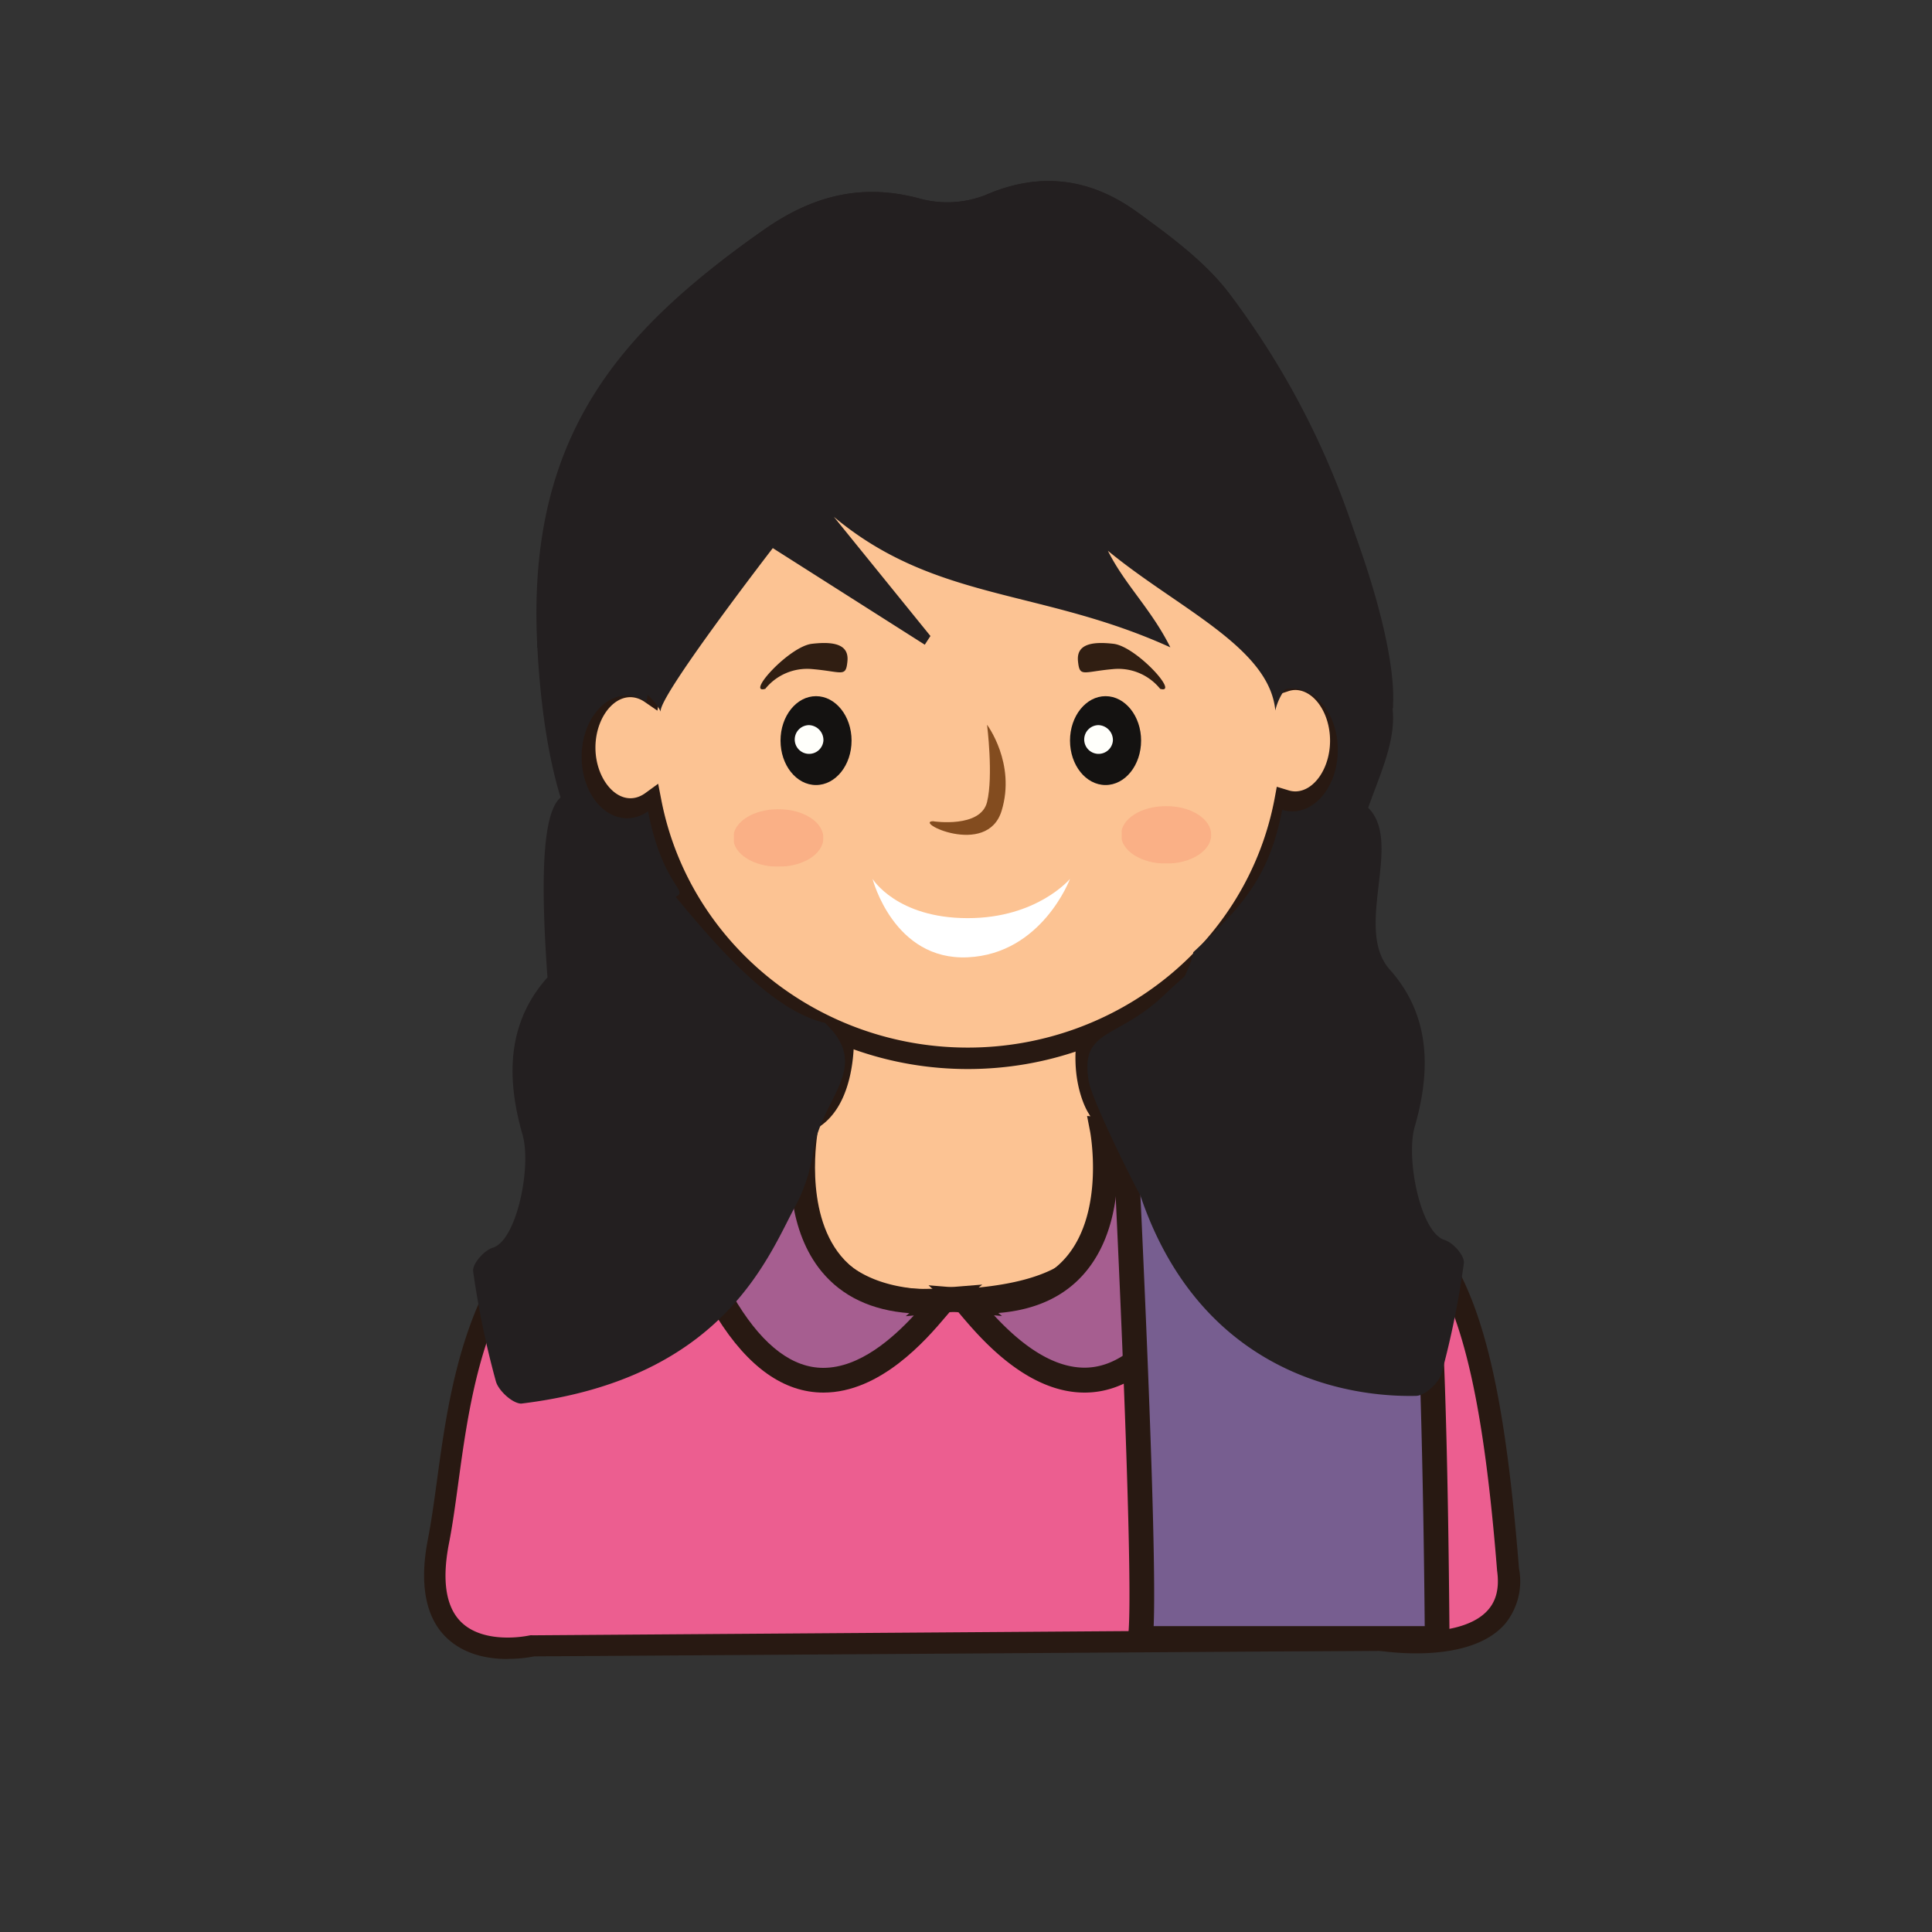 <svg id="therapist" xmlns="http://www.w3.org/2000/svg" xmlns:xlink="http://www.w3.org/1999/xlink" viewBox="0 0 300 300"><rect x="0" y="0" width="300" height="300" fill="#333333" stroke="none"/><defs><style>.cls-1{fill:none;}.cls-2{fill:#fcc393;}.cls-3{fill:#281912;}.cls-4{fill:#141211;}.cls-5{fill:#fffffb;}.cls-6{fill:#834c1f;}.cls-7{clip-path:url(#clip-path);}.cls-8{opacity:0.7;}.cls-9{fill:#f9a880;}.cls-10{clip-path:url(#clip-path-4);}.cls-11{clip-path:url(#clip-path-5);}.cls-12{fill:#fff;}.cls-13{fill:#301e12;}.cls-14{fill:#ec5e90;}.cls-15{fill:#231f20;fill-rule:evenodd;}.cls-16{fill:#a65e90;}.cls-17{fill:#775e90;}</style><clipPath id="clip-path"><rect class="cls-1" x="113.93" y="125.65" width="13.93" height="8.93"/></clipPath><clipPath id="clip-path-4"><rect class="cls-1" x="174.15" y="125.17" width="13.93" height="8.93"/></clipPath><clipPath id="clip-path-5"><rect class="cls-1" x="174.15" y="125.17" width="13.93" height="8.93"/></clipPath></defs><title>therapist</title><path class="cls-2" d="M130.89,159.75s.85,10.65-4.92,14-9.16,44.76-9.16,44.76l69.41,12.58-7.57-45.41-8.32-13.93s-2.74-4.48-1.2-12-38.29-6.09-38.24,0"/><path class="cls-3" d="M188.26,233.2,115,219.92l.13-1.51c.81-9.91,3.94-42.51,10-46.06,4-2.34,4.31-9.8,4.1-12.48v-.11a3.41,3.41,0,0,1,1.07-2.45c3.43-3.45,15.35-4.37,21.85-4.37,5.43,0,15,.52,17.81,4a3.66,3.66,0,0,1,.8,3.14c-1.38,6.75.9,10.69,1,10.85l8.48,14.21,0,.31M118.6,217.18l65.59,11.89-7.13-42.76-8.16-13.66c-.11-.19-3.06-5.12-1.4-13.24,0-.09,0-.17-.12-.36-1.09-1.33-6.32-2.77-15.23-2.77-11.71,0-18.9,2.25-19.58,3.5.09,1.48.49,11.78-5.75,15.44-3,1.78-6.56,22.86-8.22,42"/><path class="cls-2" d="M201.11,105.43a5.23,5.23,0,0,0-1.67.29c-4.59-22.43-24.85-39.34-49.16-39.34-25,0-45.58,17.82-49.43,41.13a5.58,5.58,0,0,0-3-.94c-3.91,0-7.08,4.27-7.08,9.54s3.17,9.54,7.08,9.54a5.61,5.61,0,0,0,3.23-1.1c4.41,22.66,24.76,39.8,49.23,39.8s45-17.29,49.28-40.1a5.08,5.08,0,0,0,1.55.25c3.91,0,7.09-4.27,7.09-9.54s-3.18-9.53-7.09-9.53"/><path class="cls-3" d="M150.28,166c-24.09,0-44.94-16.28-50.4-39a6.61,6.61,0,0,1-2.06.32c-4.82,0-8.75-5-8.75-11.2S93,104.9,97.82,104.9a6.75,6.75,0,0,1,1.78.24c4.91-23.55,25.89-40.43,50.68-40.43,24.05,0,45,16.33,50.44,39.06,5-.32,9.14,4.85,9.14,11.19s-4.08,11.39-9,11.2C195.72,149.35,174.71,166,150.28,166m-48.08-44.3.49,2.52c4.33,22.28,24.35,38.45,47.59,38.45S193.7,146.39,197.92,124l.34-1.83,1.78.54a3.63,3.63,0,0,0,1.07.18c2.94,0,5.42-3.61,5.42-7.88s-2.48-7.87-5.42-7.87a3.51,3.51,0,0,0-1.15.22l-1.78.58-.37-1.83c-4.51-22-24.5-38-47.53-38-23.88,0-44,16.72-47.79,39.75l-.41,2.49L100,108.92c-3.67-2.35-7.55,1.9-7.54,7.19s4,9.66,7.69,7.08Z"/><path class="cls-4" d="M132.23,115c0,3.81-2.47,6.9-5.52,6.9s-5.51-3.09-5.51-6.9,2.47-6.9,5.51-6.9,5.52,3.09,5.52,6.9"/><path class="cls-5" d="M127.86,115a2.23,2.23,0,1,1-2.23-2.4,2.32,2.32,0,0,1,2.23,2.4"/><path class="cls-4" d="M177.19,115c0,3.81-2.47,6.9-5.52,6.9s-5.52-3.09-5.52-6.9,2.48-6.9,5.52-6.9,5.52,3.09,5.52,6.9"/><path class="cls-5" d="M172.81,115a2.23,2.23,0,1,1-2.22-2.4,2.32,2.32,0,0,1,2.22,2.4"/><path class="cls-6" d="M145,127.54s7.27,1.08,8.27-3,0-12,0-12,4.51,6,2.26,13.36-14,1.56-10.53,1.62"/><g class="cls-7"><g class="cls-8"><g class="cls-7"><g class="cls-7"><path class="cls-9" d="M127.86,130.11c0,2.47-3.12,4.47-7,4.47s-7-2-7-4.47,3.12-4.46,7-4.46,7,2,7,4.46"/></g></g></g></g><g class="cls-10"><g class="cls-8"><g class="cls-11"><g class="cls-10"><path class="cls-9" d="M188.08,129.63c0,2.47-3.11,4.47-7,4.47s-7-2-7-4.47,3.12-4.46,7-4.46,7,2,7,4.46"/></g></g></g></g><path class="cls-12" d="M135.49,136.47s3.26,12.72,14.79,12.18,15.87-12.18,15.87-12.18-5.09,6.1-15.87,6.1c-11.07,0-14.79-6.1-14.79-6.1"/><path class="cls-13" d="M118.8,107a8.36,8.36,0,0,1,7.27-3.11c4.77.41,5.27,1.35,5.52-1.22s-2-3.11-5.52-2.7-10.27,7.85-7.27,7"/><path class="cls-13" d="M180.18,107a8.36,8.36,0,0,0-7.27-3.11c-4.76.41-5.26,1.35-5.52-1.22s2-3.11,5.52-2.7,10.28,7.85,7.27,7"/><path class="cls-14" d="M124.83,176.06s-6.19,26.74,22,25.85c31.72-1,24.07-16.91,24.88-27.87,0,0-2.91-.55,23.48,5.54s34.92,13.4,39,64.14c2,14.61-19.89,11-19.89,11l-131.52.87S64,260,68.1,239.25s1.51-62.68,56.73-63.19"/><path class="cls-3" d="M78.82,257.61c-4.48,0-8-1.43-10.26-4.14-2.65-3.22-3.36-8.12-2.1-14.54.52-2.65.94-5.71,1.38-8.94,3-22,7.51-55.14,57-55.6a1.68,1.68,0,0,1,1.32.62,1.65,1.65,0,0,1,.32,1.42c0,.11-2.39,10.83,3.13,17.77,3.21,4,8.54,6.06,15.84,6.06l1.32,0c10.46-.34,17.19-2.3,20.57-6s3.08-8.93,2.79-14a56.43,56.43,0,0,1-.12-5.8,1.58,1.58,0,0,1,0-.65,1.68,1.68,0,0,1,1.66-1.43,2.58,2.58,0,0,1,.39,0,1.61,1.61,0,0,1,.39.12c1,.27,5.37,1.33,23.16,5.44,28.06,6.47,36.24,15.37,40.26,65.63a10.42,10.42,0,0,1-2.19,8.61c-3.28,3.76-9.29,4.55-13.76,4.55a40.72,40.72,0,0,1-5.73-.4l-131.22.87a21.19,21.19,0,0,1-4.07.39m44-79.85C78.15,179,74.1,208.69,71.14,230.44c-.45,3.29-.87,6.39-1.41,9.14-1.06,5.39-.59,9.35,1.4,11.77s5.28,2.93,7.69,2.93a17.58,17.58,0,0,0,3.51-.35,1.55,1.55,0,0,1,.37,0L214.22,253l.29,0a37.51,37.51,0,0,0,5.33.38c3.78,0,8.79-.59,11.24-3.41,1.3-1.49,1.75-3.47,1.39-6.06-4.06-50.8-12.53-56.94-37.69-62.75-10.81-2.49-18.1-4.19-21.5-5,0,1.24.08,2.53.15,3.87.31,5.49.67,11.72-3.66,16.44-4,4.4-11.53,6.72-22.93,7.08l-1.42,0c-8.37,0-14.58-2.47-18.46-7.35-5-6.25-4.61-14.63-4.11-18.49"/><path class="cls-15" d="M216.3,109.94c-2.79-23.5-11-45.29-25.36-64.29-3.77-5-9.14-8.92-14.27-12.66-7.17-5.22-15-6.45-23.57-2.73a16.21,16.21,0,0,1-10,.65c-9.12-2.55-16.84-.57-24.43,4.74-22.58,15.79-37,32.19-35.23,64.85,2.06,38.69,16.13,42.56,21.8,38.57,1.32-.93-2.49-2.22-4.61-13.1a5.6,5.6,0,0,1-3.23,1.09c-3.91,0-7.08-4.27-7.08-9.54S93.47,108,97.38,108a5.56,5.56,0,0,1,3,1c3.86-23.31,24.49-41.13,49.44-41.13,24.31,0,44.57,16.9,49.16,39.34a5.19,5.19,0,0,1,1.67-.3c3.91,0,7.08,4.27,7.08,9.54s-3.17,9.54-7.08,9.54a5,5,0,0,1-1.55-.25c-2,10.43-6.25,15.12-13.81,22.12-.42,3.66-6.45,10.83-2.45,14.17s23.23-3.36,22-9.78c-.76-4.12-2.43-3.3.6-4.52s4.41-13.72,6.19-19.78,5.28-12.22,4.6-17.94"/><path class="cls-15" d="M83.42,100.5c-.09-32.7,12.65-49.06,35.23-64.85,7.59-5.31,15.31-7.29,24.43-4.74a16.21,16.21,0,0,0,10-.65c8.59-3.72,16.4-2.5,23.57,2.73,5.13,3.74,10.5,7.68,14.27,12.66,14.37,19,26.38,51.67,25.36,64.29-15.84-12.39-18.25.39-18.25.39-.91-9.81-15.19-15.89-26-24.81,2.61,5.24,6.74,9.06,9.7,15-20.1-9.15-36.45-7.07-52.25-20.27l15,18.51c-.3.45-.59.9-.88,1.35l-23.6-15s-18.26,23.66-17.38,25.43c-3.46-6.94-19.27-10-19.27-10"/><path class="cls-16" d="M125.1,175.33s-5.62,29.13,21.69,26.58c0-1.67-17.65,27.58-33.83,1.61C96.67,177.35,125.1,175.33,125.1,175.33Z"/><path class="cls-3" d="M127.86,216.24c-6.13,0-11.69-3.94-16.53-11.7-5.41-8.69-6.71-15.91-3.87-21.48,4.39-8.62,17-9.61,17.5-9.64l2.49-.18-.47,2.45c0,.13-2.25,12.26,3.59,19.32,3.19,3.85,8.29,5.54,15.26,5.05l.06-.05,6.63-.54-3.79,3.17,0,1-1.29.12-.59.69C143.85,208,136.75,216.24,127.86,216.24Zm-5-38.64c-3.42.66-9.57,2.48-12,7.22-2.18,4.28-.93,10.23,3.71,17.68,4.09,6.57,8.56,9.9,13.27,9.9,5.68,0,10.84-4.66,14.06-8.13l-1.26.11.56-.47c-5.86-.44-10.44-2.61-13.62-6.47C122.38,191.12,122.45,182,122.86,177.6Z"/><path class="cls-16" d="M171.17,175.33s5.62,29.13-21.69,26.58c.05-1.67,17.65,27.58,33.82,1.61C199.6,177.35,171.17,175.33,171.17,175.33Z"/><path class="cls-3" d="M168.41,216.24h0c-8.89,0-16-8.26-19-11.78l-.58-.69-1.3-.12,0-1.07-3.35-3,4.76.39.58,0a2,2,0,0,1,.69.12c.87.07,1.72.11,2.53.11h0c5.78,0,10.13-1.74,12.95-5.16,5.85-7.08,3.61-19.17,3.59-19.29l-.48-2.46,2.5.18c.53,0,13.11,1,17.5,9.64,2.84,5.57,1.53,12.79-3.88,21.48C180.1,212.3,174.54,216.24,168.41,216.24Zm-14.06-12c3.22,3.47,8.37,8.13,14.06,8.13h0c4.71,0,9.17-3.33,13.26-9.9,4.65-7.45,5.9-13.4,3.72-17.68-2.41-4.74-8.56-6.56-12-7.22.41,4.44.47,13.52-4.74,19.84-3.18,3.86-7.76,6-13.63,6.47l.57.47Z"/><path class="cls-15" d="M76.53,193.74c-1.38.42-3.21,2.53-3.06,3.67A135.35,135.35,0,0,0,77,214.49c.38,1.41,2.54,3.43,3.93,3.46,32-3.86,38.59-23.56,42.82-31.12a26.47,26.47,0,0,0,2.58-8.36c1.43-8.29,9.06-12.72,1.78-19.63-23.31-5.53-47.81-72.55-43.1-7.07-6.48,7.26-6.3,16-3.86,24.46C82.56,181.26,80.21,192.62,76.53,193.74Z"/><path class="cls-17" d="M174.42,170.6s3.85,75.17,2.65,83.83h46.08s-.41-57.89-2.29-60.52S203.8,177.8,174.42,170.6Z"/><path class="cls-3" d="M223.15,256.35H177.07a1.91,1.91,0,0,1-1.45-.66,1.94,1.94,0,0,1-.46-1.53c.94-6.7-1.33-57.53-2.66-83.46a1.92,1.92,0,0,1,2.38-2c30.44,7.46,45.79,21.59,47.55,24.06s2.45,34.94,2.65,61.62a1.93,1.93,0,0,1-1.93,1.94Zm-44-3.85h42.08c-.18-21.29-.86-54-2-57.6-1.89-2.41-15.93-14.7-42.74-21.8C177.1,185.77,179.7,239.13,179.14,252.5Z"/><path class="cls-15" d="M224.3,192.54c1.38.42,3.21,2.53,3,3.67a135.31,135.31,0,0,1-3.47,17.08c-.38,1.41-2.54,3.43-3.94,3.46-12,.27-33.75-4.34-42.82-31.12-1.42-2.54-7.49-14.82-8-17.67-1.44-8.29,4.34-6.46,11.62-13.38,6.92-6.57,26.37-22.32,31.75-29.16,5.51,5.4-2.33,18.76,3.37,25.14,6.48,7.27,6.3,16,3.85,24.46C218.27,180.06,220.62,191.42,224.3,192.54Z"/></svg>